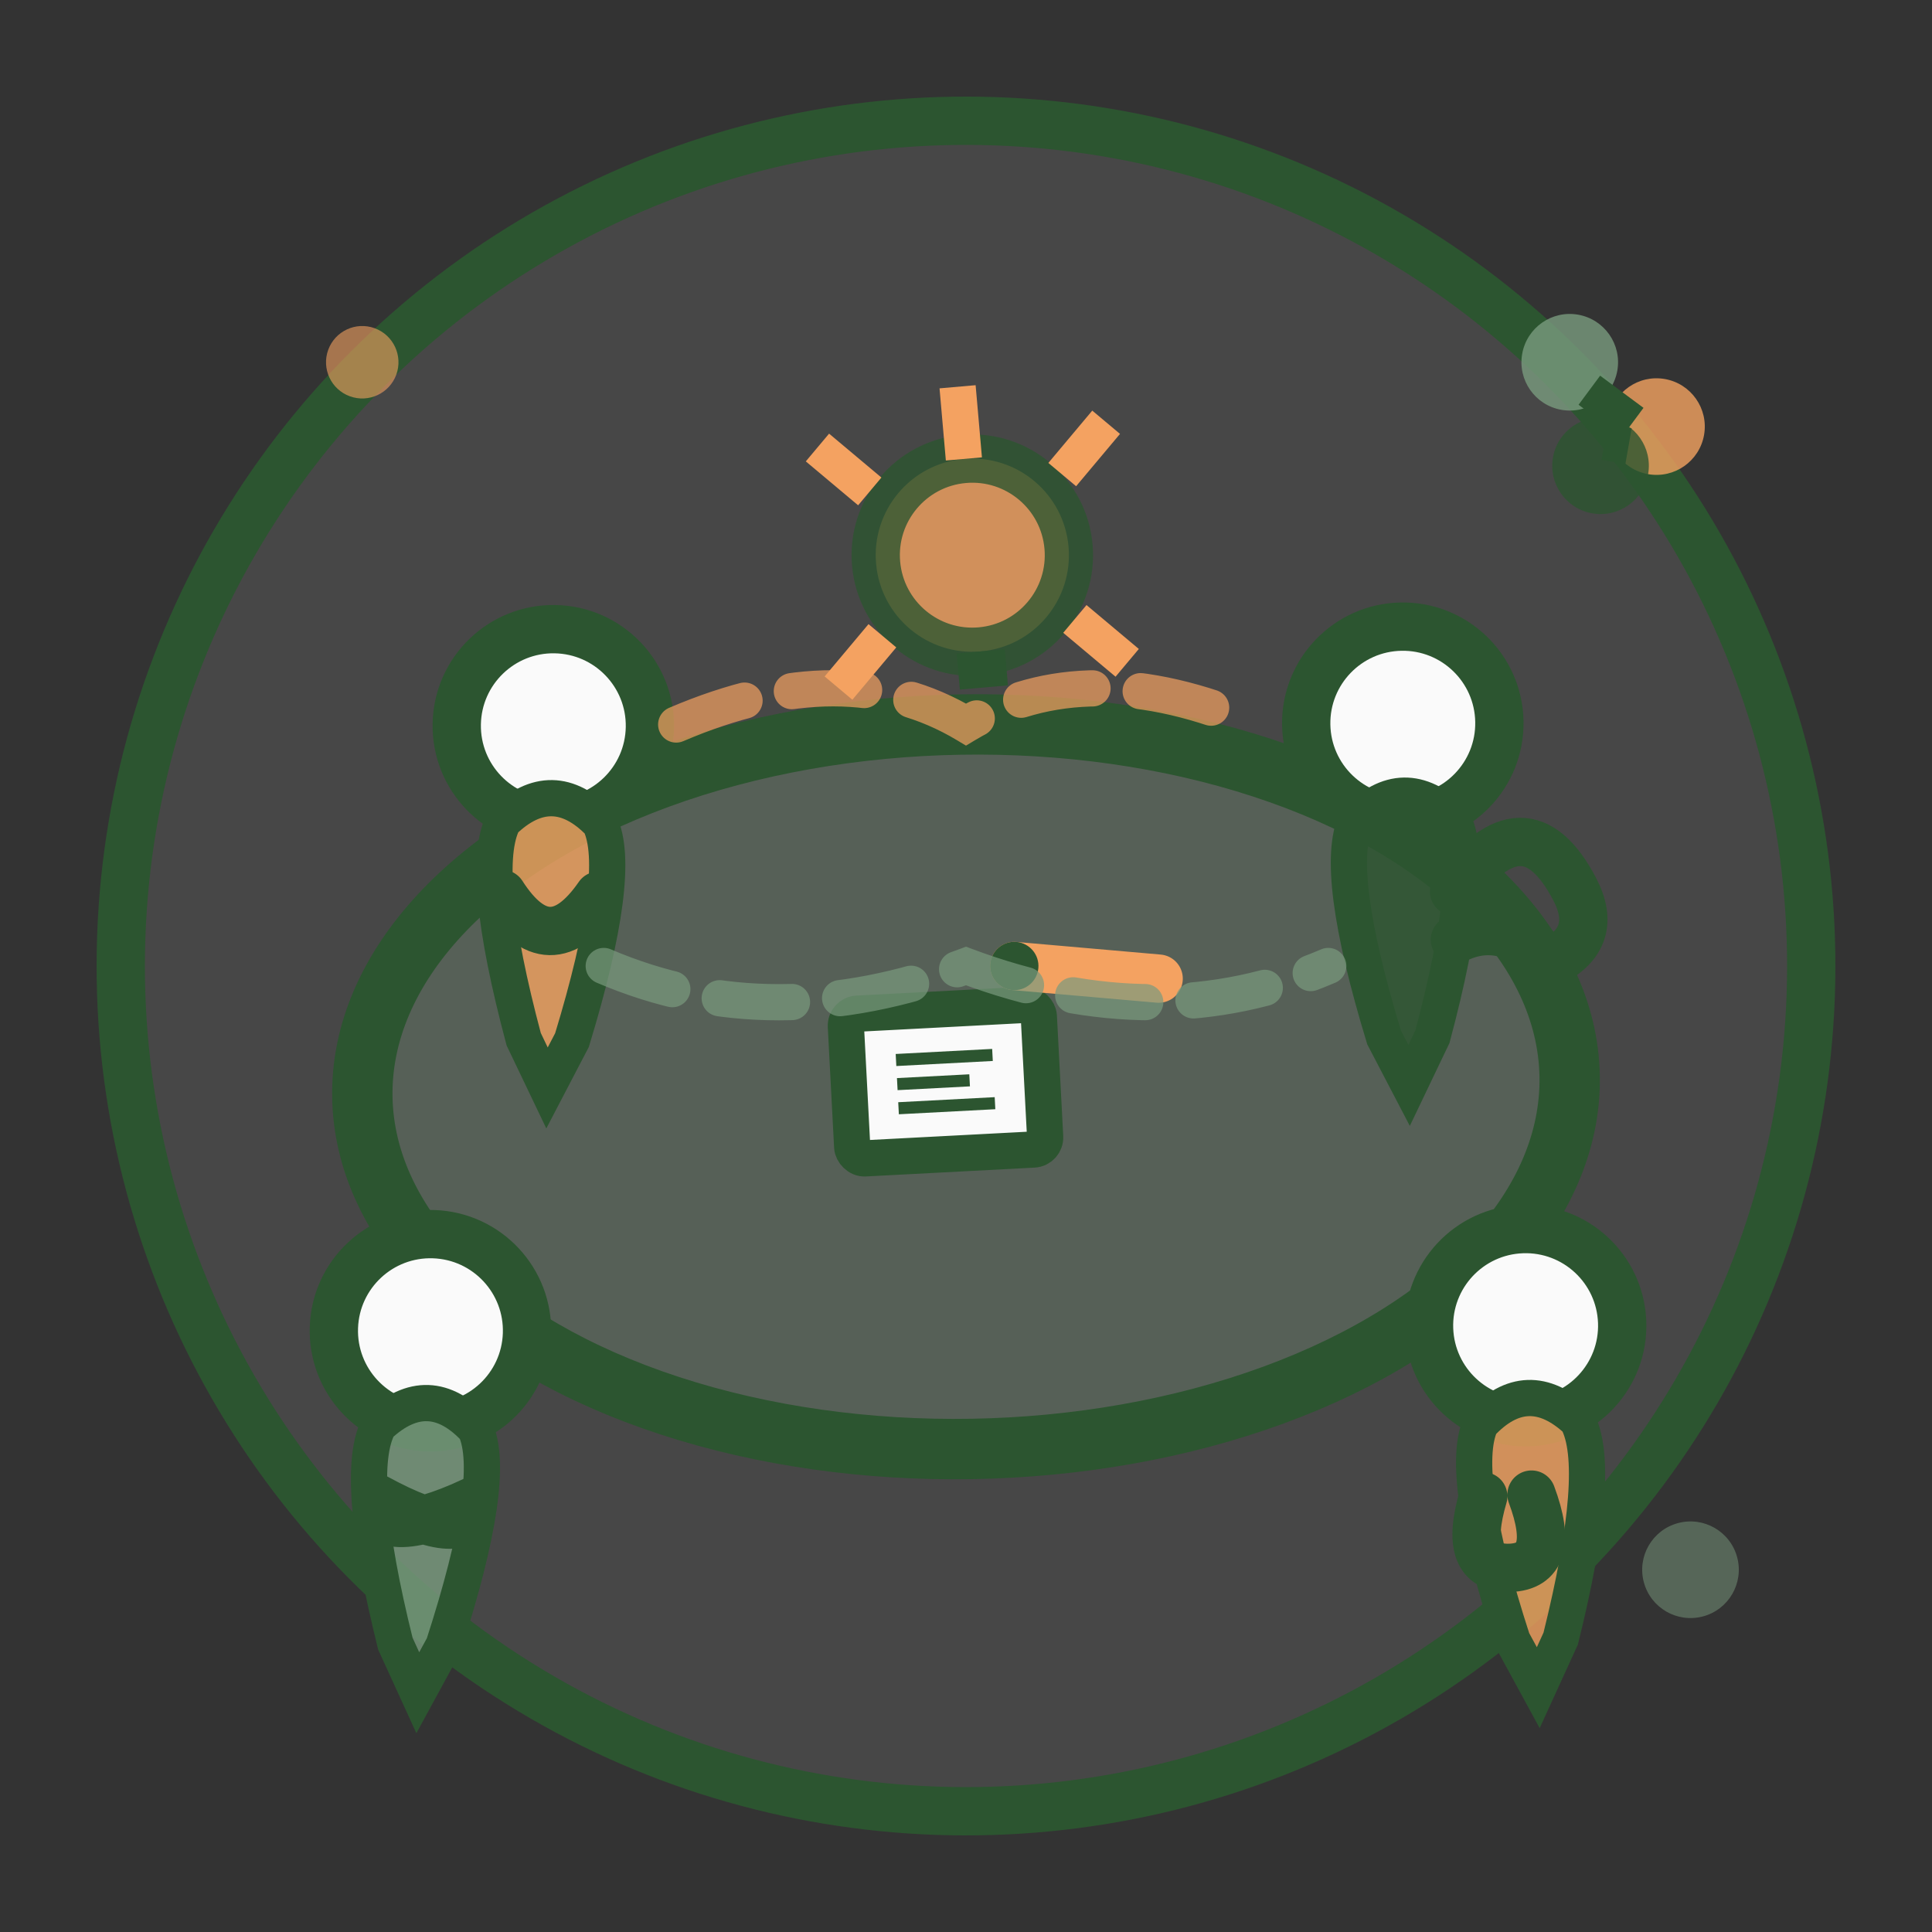 <svg width="80" height="80" viewBox="0 0 80 80" xmlns="http://www.w3.org/2000/svg">
  <rect x="0" y="0" width="80" height="80" fill="#333333" stroke="none"/>
  <defs>
    <style>
      .workshop-primary { fill: #2c5530; }
      .workshop-accent { fill: #f4a261; }
      .workshop-secondary { fill: #7a9b7e; }
      .workshop-light { fill: #fafafa; }
    </style>
  </defs>
  
  <!-- Hand-drawn background -->
  <circle cx="40" cy="40" r="35" class="workshop-light" 
          stroke="#2c5530" stroke-width="2" fill-opacity="0.1" 
          transform="rotate(2 40 40)"/>
  
  <!-- Round table for workshop -->
  <ellipse cx="40" cy="45" rx="25" ry="15" class="workshop-secondary" 
           stroke="#2c5530" stroke-width="2.5" fill-opacity="0.3" 
           transform="rotate(-1 40 45)"/>
  
  <!-- Workshop participants around table -->
  
  <!-- Participant 1 (top-left) -->
  <g transform="translate(20, 25) rotate(1)">
    <circle cx="3" cy="5" r="4" class="workshop-light" stroke="#2c5530" stroke-width="2"/>
    <path class="workshop-accent" 
          d="M1 9 Q0 11, 2 18 Q3 20, 3 20 Q3 20, 4 18 Q6 11, 5 9 Q4 8, 3 8 Q2 8, 1 9 Z" 
          stroke="#2c5530" stroke-width="1.5" fill-opacity="0.8"/>
    <!-- Arms on table -->
    <path d="M1 12 Q3 15, 5 12" stroke="#2c5530" stroke-width="2" fill="none" stroke-linecap="round"/>
  </g>
  
  <!-- Participant 2 (top-right) -->
  <g transform="translate(55, 25) rotate(-1)">
    <circle cx="3" cy="5" r="4" class="workshop-light" stroke="#2c5530" stroke-width="2"/>
    <path class="workshop-primary" 
          d="M1 9 Q0 11, 2 18 Q3 20, 3 20 Q3 20, 4 18 Q6 11, 5 9 Q4 8, 3 8 Q2 8, 1 9 Z" 
          stroke="#2c5530" stroke-width="1.5" fill-opacity="0.8"/>
    <!-- Raised hand (participating) -->
    <path d="M5 12 Q8 8, 10 12 Q11 14, 9 15 Q7 13, 5 14" 
          stroke="#2c5530" stroke-width="2" fill="none" stroke-linecap="round"/>
  </g>
  
  <!-- Participant 3 (bottom-left) -->
  <g transform="translate(15, 50) rotate(2)">
    <circle cx="3" cy="5" r="4" class="workshop-light" stroke="#2c5530" stroke-width="2"/>
    <path class="workshop-secondary" 
          d="M1 9 Q0 11, 2 18 Q3 20, 3 20 Q3 20, 4 18 Q6 11, 5 9 Q4 8, 3 8 Q2 8, 1 9 Z" 
          stroke="#2c5530" stroke-width="1.5" fill-opacity="0.8"/>
    <!-- Arms crossed (thinking) -->
    <path d="M1 12 Q5 14, 5 12 Q1 14, 1 12" stroke="#2c5530" stroke-width="2" fill="none" stroke-linecap="round"/>
  </g>
  
  <!-- Participant 4 (bottom-right) -->
  <g transform="translate(60, 50) rotate(-2)">
    <circle cx="3" cy="5" r="4" class="workshop-light" stroke="#2c5530" stroke-width="2"/>
    <path class="workshop-accent" 
          d="M1 9 Q0 11, 2 18 Q3 20, 3 20 Q3 20, 4 18 Q6 11, 5 9 Q4 8, 3 8 Q2 8, 1 9 Z" 
          stroke="#2c5530" stroke-width="1.5" fill-opacity="0.8"/>
    <!-- Taking notes -->
    <path d="M1 12 Q0 15, 2 15 Q4 15, 3 12" stroke="#2c5530" stroke-width="2" fill="none" stroke-linecap="round"/>
  </g>
  
  <!-- Materials on table -->
  <g transform="translate(35, 42) rotate(-3)">
    <!-- Notepad -->
    <rect x="0" y="0" width="8" height="6" class="workshop-light" stroke="#2c5530" stroke-width="1.5" rx="0.5"/>
    <line x1="2" y1="2" x2="6" y2="2" stroke="#2c5530" stroke-width="0.5"/>
    <line x1="2" y1="3" x2="5" y2="3" stroke="#2c5530" stroke-width="0.5"/>
    <line x1="2" y1="4" x2="6" y2="4" stroke="#2c5530" stroke-width="0.5"/>
  </g>
  
  <g transform="translate(42, 40) rotate(5)">
    <!-- Pen -->
    <line x1="0" y1="0" x2="6" y2="0" stroke="#f4a261" stroke-width="2" stroke-linecap="round"/>
    <circle cx="0" cy="0" r="1" class="workshop-primary"/>
  </g>
  
  <!-- Collaboration arrows -->
  <g transform="translate(40, 35)">
    <!-- Curved arrows showing interaction -->
    <path d="M-12 -5 Q-5 -8, 0 -5 Q5 -8, 12 -5" 
          stroke="#f4a261" stroke-width="1.5" fill="none" stroke-linecap="round" 
          stroke-dasharray="3,2" opacity="0.7"/>
    <path d="M-15 5 Q-8 8, 0 5 Q8 8, 15 5" 
          stroke="#7a9b7e" stroke-width="1.5" fill="none" stroke-linecap="round" 
          stroke-dasharray="3,2" opacity="0.7"/>
  </g>
  
  <!-- Idea/lightbulb above table -->
  <g transform="translate(40, 20) rotate(-5)">
    <circle cx="0" cy="3" r="4" class="workshop-accent" opacity="0.8" stroke="#2c5530" stroke-width="2"/>
    <rect x="-1" y="7" width="2" height="1.5" class="workshop-primary"/>
    <!-- Light rays -->
    <line x1="-4" y1="0" x2="-6" y2="-2" stroke="#f4a261" stroke-width="1.5"/>
    <line x1="4" y1="0" x2="6" y2="-2" stroke="#f4a261" stroke-width="1.5"/>
    <line x1="4" y1="6" x2="6" y2="8" stroke="#f4a261" stroke-width="1.5"/>
    <line x1="-4" y1="6" x2="-6" y2="8" stroke="#f4a261" stroke-width="1.5"/>
    <line x1="0" y1="-1" x2="0" y2="-4" stroke="#f4a261" stroke-width="1.5"/>
  </g>
  
  <!-- Team building/connection symbol -->
  <g transform="translate(65, 15) rotate(10)">
    <circle cx="0" cy="0" r="2" class="workshop-secondary" opacity="0.8"/>
    <circle cx="4" cy="2" r="2" class="workshop-accent" opacity="0.8"/>
    <circle cx="2" cy="4" r="2" class="workshop-primary" opacity="0.8"/>
    <!-- Connecting lines -->
    <line x1="1" y1="1" x2="3" y2="2" stroke="#2c5530" stroke-width="1.5"/>
    <line x1="3" y1="3" x2="2" y2="3" stroke="#2c5530" stroke-width="1.5"/>
  </g>
  
  <!-- Decorative elements -->
  <circle cx="15" cy="15" r="1.5" class="workshop-accent" opacity="0.6" transform="rotate(20 15 15)"/>
  <circle cx="70" cy="65" r="2" class="workshop-secondary" opacity="0.5" transform="rotate(-15 70 65)"/>
</svg>
